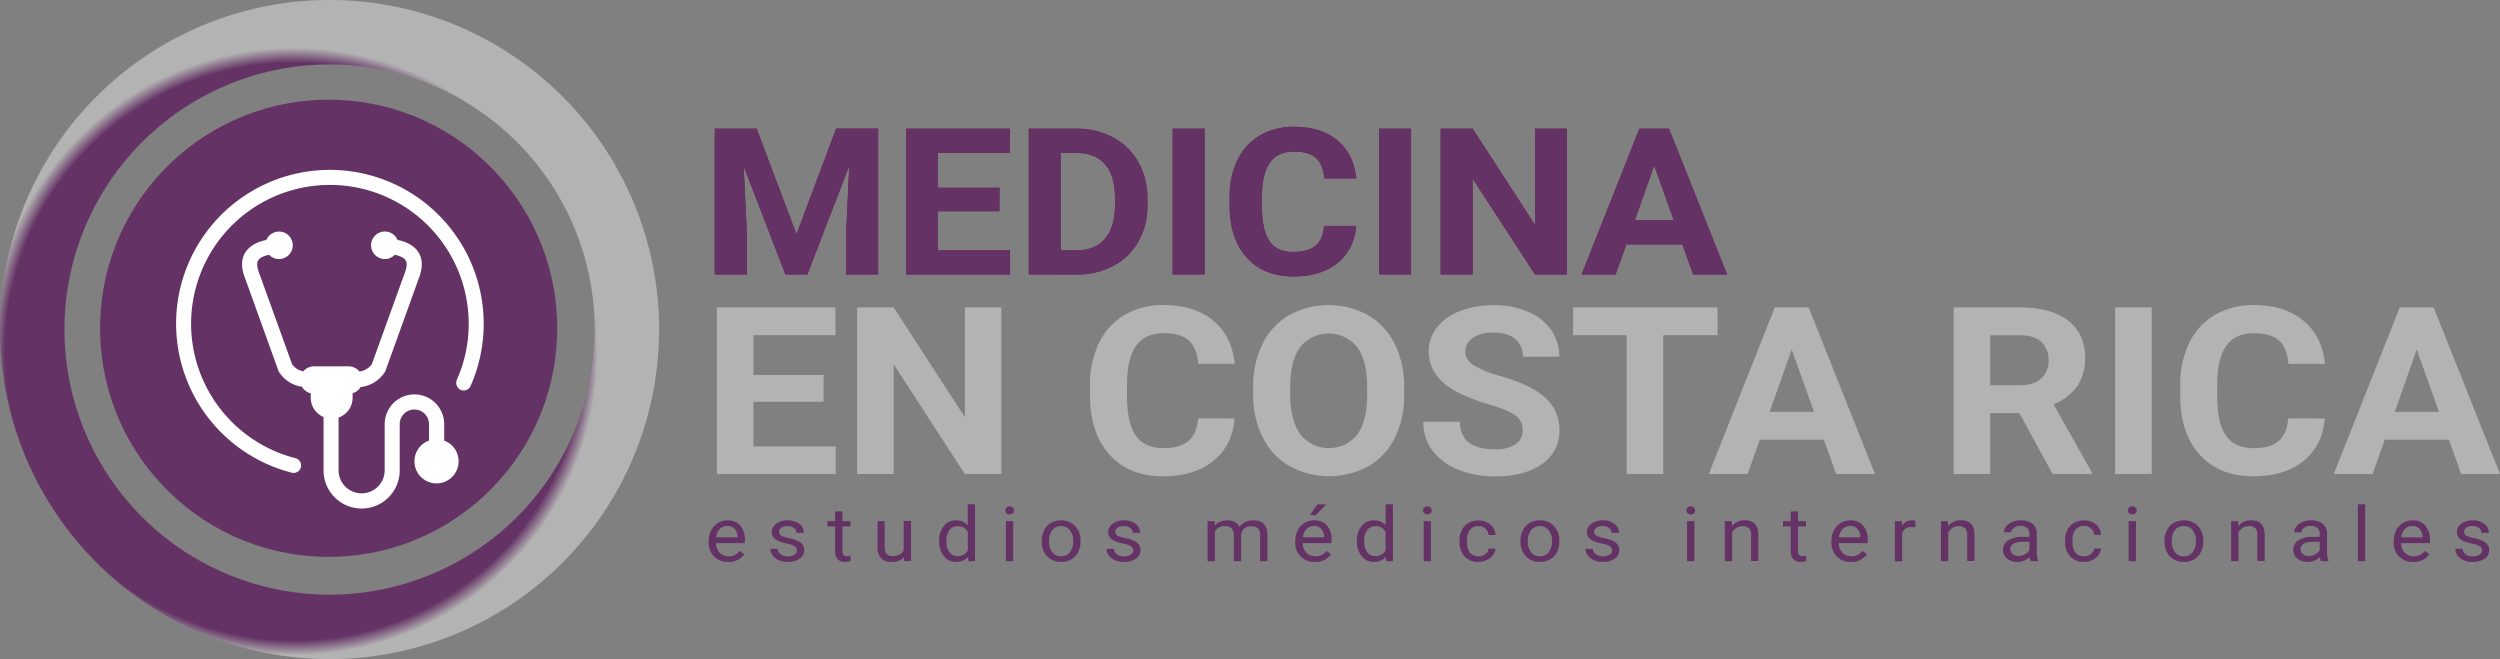 <?xml version="1.0" encoding="UTF-8"?> <svg xmlns="http://www.w3.org/2000/svg" xmlns:xlink="http://www.w3.org/1999/xlink" viewBox="0 0 853.43 225"><rect x="0" y="0" width="853.43" height="225" fill="#808080" stroke="none"/><defs><style>.cls-1{fill-rule:evenodd;fill:url(#Degradado_sin_nombre_17);}.cls-2{fill:#741a57;}.cls-3{fill:#643264;}.cls-4{fill:#b3b3b3;}.cls-5{fill:#fff;}</style><radialGradient id="Degradado_sin_nombre_17" cx="100.31" cy="120" r="103.72" gradientUnits="userSpaceOnUse"><stop offset="0.95" stop-color="#643264"></stop><stop offset="1" stop-color="#b3b3b3"></stop></radialGradient></defs><g id="Capa_2" data-name="Capa 2"><g id="Capa_1-2" data-name="Capa 1"><path class="cls-1" d="M225,112.5A112.5,112.5,0,1,1,112.5,0,112.5,112.5,0,0,1,225,112.5ZM112.5,22A90.5,90.5,0,1,0,203,112.5,90.5,90.5,0,0,0,112.5,22Z"></path><path class="cls-2" d="M258.3,43.93,271.9,80l13.54-36.09h14.33V93.69H288.82V80.09l1.09-23.48-14.3,37.08h-7.49l-14.26-37L255,80.09v13.6H244V43.93Z"></path><path class="cls-2" d="M341.16,72.13h-21V85.46H344.8v8.23H309.3V43.93h35.43v8.3H320.21V64.09h21Z"></path><path class="cls-2" d="M351.2,93.69V43.93h16.3a26,26,0,0,1,12.5,3,21.35,21.35,0,0,1,8.6,8.41,24.71,24.71,0,0,1,3.09,12.39V70a24.67,24.67,0,0,1-3,12.34,21.12,21.12,0,0,1-8.56,8.38,26.22,26.22,0,0,1-12.48,3Zm10.92-41.46V85.46h5.27q6.41,0,9.79-3.93t3.45-11.25V67.65q0-7.59-3.34-11.5t-9.79-3.92Z"></path><path class="cls-2" d="M411.22,93.69H400.31V43.93h10.91Z"></path><path class="cls-2" d="M462.92,77.12a17.21,17.21,0,0,1-6.32,12.64q-5.69,4.62-15,4.62-10.19,0-16-6.45t-5.84-17.68v-3a28.19,28.19,0,0,1,2.69-12.64,19.27,19.27,0,0,1,7.69-8.39,22.62,22.62,0,0,1,11.62-2.93q9.18,0,14.77,4.62t6.48,13H452.08q-.4-4.81-2.86-7c-1.64-1.44-4.13-2.17-7.48-2.17-3.63,0-6.36,1.23-8.16,3.68s-2.74,6.25-2.78,11.4v3.76q0,8.06,2.6,11.79T441.6,86q5.06,0,7.55-2.17T452,77.12Z"></path><path class="cls-2" d="M481.69,93.69H470.77V43.93h10.92Z"></path><path class="cls-2" d="M534.87,93.69H524L502.71,61V93.69H491.8V43.93h10.91L524,76.74V43.93h10.88Z"></path><path class="cls-2" d="M574.3,83.44H555.17l-3.64,10.25H539.92l19.72-49.76h10.11l19.83,49.76H578Zm-16.19-8.31h13.24L564.7,56.51Z"></path><path class="cls-3" d="M258.3,43.93,271.9,80l13.54-36.09h14.33V93.69H288.82V80.09l1.09-23.48-14.3,37.08h-7.49l-14.26-37L255,80.09v13.6H244V43.93Z"></path><path class="cls-3" d="M341.16,72.13h-21V85.46H344.8v8.23H309.3V43.93h35.43v8.3H320.21V64.09h21Z"></path><path class="cls-3" d="M351.2,93.69V43.93h16.3a26,26,0,0,1,12.5,3,21.35,21.35,0,0,1,8.6,8.41,24.71,24.71,0,0,1,3.09,12.39V70a24.67,24.67,0,0,1-3,12.34,21.12,21.12,0,0,1-8.56,8.38,26.22,26.22,0,0,1-12.48,3Zm10.92-41.46V85.46h5.27q6.41,0,9.79-3.93t3.45-11.25V67.65q0-7.59-3.34-11.5t-9.79-3.92Z"></path><path class="cls-3" d="M411.22,93.69H400.31V43.93h10.91Z"></path><path class="cls-3" d="M462.92,77.12a17.21,17.21,0,0,1-6.32,12.64q-5.69,4.62-15,4.62-10.19,0-16-6.45t-5.84-17.68v-3a28.19,28.19,0,0,1,2.69-12.64,19.27,19.27,0,0,1,7.69-8.39,22.62,22.62,0,0,1,11.62-2.93q9.18,0,14.77,4.62t6.48,13H452.08q-.4-4.81-2.86-7c-1.64-1.44-4.13-2.17-7.48-2.17-3.63,0-6.36,1.23-8.16,3.68s-2.74,6.25-2.78,11.4v3.76q0,8.06,2.6,11.79T441.6,86q5.06,0,7.55-2.17T452,77.12Z"></path><path class="cls-3" d="M481.69,93.69H470.77V43.93h10.92Z"></path><path class="cls-3" d="M534.87,93.69H524L502.71,61V93.69H491.8V43.93h10.91L524,76.74V43.93h10.88Z"></path><path class="cls-3" d="M574.3,83.44H555.17l-3.64,10.25H539.92l19.72-49.76h10.11l19.83,49.76H578Zm-16.19-8.31h13.24L564.7,56.51Z"></path><path class="cls-4" d="M281.13,137.16H257.19V152.4h28.1v9.41H244.71V104.94h40.5v9.49h-28V128h23.94Z"></path><path class="cls-4" d="M341.83,161.81H329.36l-24.28-37.42v37.42H292.61V104.94h12.47l24.32,37.5v-37.5h12.43Z"></path><path class="cls-4" d="M421.44,142.87q-.7,9.18-7.21,14.45t-17.15,5.27q-11.64,0-18.31-7.36T372.09,135v-3.47a32.38,32.38,0,0,1,3.08-14.46,22.17,22.17,0,0,1,8.79-9.59,25.92,25.92,0,0,1,13.29-3.34q10.47,0,16.87,5.28t7.4,14.8H409.05q-.45-5.51-3.26-8t-8.54-2.48q-6.24,0-9.34,4.2t-3.18,13v4.3c0,6.14,1,10.64,3,13.47s5.11,4.26,9.38,4.26c3.85,0,6.73-.82,8.63-2.48s3-4.21,3.26-7.67Z"></path><path class="cls-4" d="M479.35,134.66a32.54,32.54,0,0,1-3.16,14.73,22.78,22.78,0,0,1-9,9.76,28.2,28.2,0,0,1-26.92,0,23.1,23.1,0,0,1-9.14-9.7A31.63,31.63,0,0,1,427.8,135v-2.81A32.46,32.46,0,0,1,431,117.38a23.08,23.08,0,0,1,9.11-9.81,28.16,28.16,0,0,1,26.9,0,23.06,23.06,0,0,1,9.1,9.81,32.25,32.25,0,0,1,3.22,14.74Zm-12.64-2.58q0-8.94-3.4-13.59a12.51,12.51,0,0,0-19.42-.06q-3.4,4.59-3.45,13.46v2.77q0,8.72,3.41,13.52a12.4,12.4,0,0,0,19.46.17q3.36-4.62,3.4-13.49Z"></path><path class="cls-4" d="M519.8,146.89a5.9,5.9,0,0,0-2.49-5.1q-2.49-1.77-9-3.75a64.8,64.8,0,0,1-10.27-3.89q-10.31-5.24-10.31-14.1a13.19,13.19,0,0,1,2.76-8.22,17.92,17.92,0,0,1,7.95-5.64,31.45,31.45,0,0,1,11.62-2,28.7,28.7,0,0,1,11.55,2.21,18.17,18.17,0,0,1,7.88,6.23,15.6,15.6,0,0,1,2.81,9.14H519.84a7.45,7.45,0,0,0-2.61-6.07q-2.62-2.18-7.36-2.17a12.06,12.06,0,0,0-7.11,1.82,5.62,5.62,0,0,0-2.54,4.78q0,2.77,3,4.65a35.05,35.05,0,0,0,8.76,3.52q10.63,3,15.5,7.46a14.39,14.39,0,0,1,4.87,11.09,13.42,13.42,0,0,1-6,11.58q-5.94,4.2-16,4.2a32.7,32.7,0,0,1-12.73-2.4,20,20,0,0,1-8.75-6.58,16.14,16.14,0,0,1-3-9.69h12.51q0,9.42,12,9.41a12.15,12.15,0,0,0,6.94-1.7A5.42,5.42,0,0,0,519.8,146.89Z"></path><path class="cls-4" d="M586.32,114.43H567.78v47.38H555.31V114.43H537v-9.49h49.31Z"></path><path class="cls-4" d="M622.61,150.09H600.75l-4.16,11.72H583.33l22.53-56.87h11.56l22.65,56.87H626.81Zm-18.5-9.49h15.14l-7.61-21.29Z"></path><path class="cls-4" d="M689.34,141H679.4v20.82H666.93V104.94h22.49q10.73,0,16.55,4.49t5.82,12.69a16.76,16.76,0,0,1-2.68,9.71A18.08,18.08,0,0,1,701,138l13.09,23.24v.55H700.69Zm-9.94-9.49h10.06q4.69,0,7.28-2.25a7.78,7.78,0,0,0,2.58-6.19,8.32,8.32,0,0,0-2.44-6.33q-2.43-2.3-7.46-2.3h-10Z"></path><path class="cls-4" d="M734.53,161.81H722.06V104.94h12.47Z"></path><path class="cls-4" d="M793.6,142.87q-.71,9.18-7.21,14.45t-17.15,5.27q-11.64,0-18.31-7.36T744.26,135v-3.47a32.38,32.38,0,0,1,3.07-14.46,22.17,22.17,0,0,1,8.79-9.59,26,26,0,0,1,13.29-3.34q10.47,0,16.88,5.28t7.4,14.8H781.21q-.45-5.51-3.26-8t-8.54-2.48q-6.24,0-9.34,4.2t-3.18,13v4.3c0,6.14,1,10.64,3,13.47S765,153,769.24,153c3.85,0,6.73-.82,8.63-2.48s3-4.21,3.26-7.67Z"></path><path class="cls-4" d="M836,150.09H814.1l-4.16,11.72H796.68l22.53-56.87h11.56l22.66,56.87H840.17Zm-18.5-9.49H832.6L825,119.31Z"></path><path class="cls-3" d="M248.6,191.82a6.32,6.32,0,0,1-6.67-6.71v-.43a7.77,7.77,0,0,1,.83-3.63,6.22,6.22,0,0,1,2.31-2.51,6.09,6.09,0,0,1,3.22-.9,5.62,5.62,0,0,1,4.41,1.76,7.29,7.29,0,0,1,1.58,5v1h-9.86a4.64,4.64,0,0,0,1.26,3.27,4.06,4.06,0,0,0,3.06,1.24,4.65,4.65,0,0,0,2.23-.5,5.69,5.69,0,0,0,1.6-1.34l1.52,1.11A6.24,6.24,0,0,1,248.6,191.82Zm-.31-12.26a3.45,3.45,0,0,0-2.53,1,4.87,4.87,0,0,0-1.26,2.89h7.29v-.18a4.31,4.31,0,0,0-1-2.76A3.25,3.25,0,0,0,248.29,179.56Z"></path><path class="cls-3" d="M272.05,187.94a1.7,1.7,0,0,0-.76-1.47,7.58,7.58,0,0,0-2.65-.9,13.69,13.69,0,0,1-3-.91,4.23,4.23,0,0,1-1.64-1.27,2.85,2.85,0,0,1-.53-1.74A3.49,3.49,0,0,1,265,178.8a6.21,6.21,0,0,1,3.87-1.16,6.34,6.34,0,0,1,4,1.2,3.73,3.73,0,0,1,1.54,3.07h-2.5a2.05,2.05,0,0,0-.87-1.65,3.35,3.35,0,0,0-2.18-.7,3.57,3.57,0,0,0-2.13.56,1.71,1.71,0,0,0-.77,1.45,1.4,1.4,0,0,0,.72,1.28,9.24,9.24,0,0,0,2.57.82,14.13,14.13,0,0,1,3,.93,4.52,4.52,0,0,1,1.72,1.31,3.09,3.09,0,0,1,.55,1.87,3.41,3.41,0,0,1-1.56,2.93,6.82,6.82,0,0,1-4,1.11,7.72,7.72,0,0,1-3.1-.58,5,5,0,0,1-2.1-1.62,3.75,3.75,0,0,1-.76-2.26h2.49a2.34,2.34,0,0,0,1,1.86,4,4,0,0,0,2.47.69,4.27,4.27,0,0,0,2.26-.53A1.64,1.64,0,0,0,272.05,187.94Z"></path><path class="cls-3" d="M287.57,174.58v3.31h2.72v1.81h-2.72v8.49a1.85,1.85,0,0,0,.36,1.24,1.62,1.62,0,0,0,1.24.41,6.37,6.37,0,0,0,1.18-.15v1.88a7.54,7.54,0,0,1-1.91.25,3.19,3.19,0,0,1-2.51-.95,3.88,3.88,0,0,1-.85-2.69V179.7h-2.65v-1.81h2.65v-3.31Z"></path><path class="cls-3" d="M308.6,190.22a5.46,5.46,0,0,1-4.27,1.6,4.66,4.66,0,0,1-3.54-1.27,5.3,5.3,0,0,1-1.23-3.76v-8.9H302v8.84c0,2.07.9,3.11,2.69,3.11s3.17-.67,3.8-2v-10H311v13.68h-2.37Z"></path><path class="cls-3" d="M320.61,184.62a7.65,7.65,0,0,1,1.59-5.06,5.11,5.11,0,0,1,4.15-1.92,5.22,5.22,0,0,1,4,1.64v-7.12h2.49v19.41H330.6l-.12-1.47a5.2,5.2,0,0,1-4.16,1.72,5.08,5.08,0,0,1-4.12-1.95,7.76,7.76,0,0,1-1.59-5.08Zm2.49.26a5.79,5.79,0,0,0,1,3.64,3.37,3.37,0,0,0,2.82,1.32,3.67,3.67,0,0,0,3.46-2v-6.28a3.69,3.69,0,0,0-3.43-1.93,3.4,3.4,0,0,0-2.85,1.32A6.4,6.4,0,0,0,323.1,184.88Z"></path><path class="cls-3" d="M343.18,174.27a1.33,1.33,0,0,1,.37-1,1.45,1.45,0,0,1,1.1-.4,1.47,1.47,0,0,1,1.1.4,1.33,1.33,0,0,1,.37,1,1.27,1.27,0,0,1-.37.94,1.46,1.46,0,0,1-1.1.38,1.44,1.44,0,0,1-1.1-.38A1.27,1.27,0,0,1,343.18,174.27Zm2.69,17.3h-2.49V177.89h2.49Z"></path><path class="cls-3" d="M355.61,184.6a7.69,7.69,0,0,1,.84-3.61,6,6,0,0,1,2.34-2.48,6.69,6.69,0,0,1,3.42-.87,6.31,6.31,0,0,1,4.81,1.94,7.11,7.11,0,0,1,1.84,5.14v.16a7.69,7.69,0,0,1-.82,3.59,5.94,5.94,0,0,1-2.32,2.47,6.77,6.77,0,0,1-3.48.88,6.29,6.29,0,0,1-4.79-1.93,7.11,7.11,0,0,1-1.84-5.12Zm2.5.28a5.67,5.67,0,0,0,1.12,3.66,3.71,3.71,0,0,0,3,1.37,3.63,3.63,0,0,0,3-1.39,6.1,6.1,0,0,0,1.12-3.92,5.58,5.58,0,0,0-1.14-3.64,3.92,3.92,0,0,0-6,0A6.08,6.08,0,0,0,358.11,184.88Z"></path><path class="cls-3" d="M386.87,187.94a1.68,1.68,0,0,0-.76-1.47,7.58,7.58,0,0,0-2.65-.9,13.69,13.69,0,0,1-3-.91,4.23,4.23,0,0,1-1.64-1.27,2.92,2.92,0,0,1-.53-1.74,3.49,3.49,0,0,1,1.51-2.85,6.21,6.21,0,0,1,3.87-1.16,6.32,6.32,0,0,1,4,1.2,3.73,3.73,0,0,1,1.54,3.07h-2.5a2.05,2.05,0,0,0-.87-1.65,3.32,3.32,0,0,0-2.18-.7,3.59,3.59,0,0,0-2.13.56,1.7,1.7,0,0,0-.76,1.45,1.39,1.39,0,0,0,.71,1.28,9.34,9.34,0,0,0,2.58.82,14.32,14.32,0,0,1,3,.93,4.4,4.4,0,0,1,1.71,1.31,3.09,3.09,0,0,1,.56,1.87,3.41,3.41,0,0,1-1.56,2.93,6.83,6.83,0,0,1-4.05,1.11,7.64,7.64,0,0,1-3.09-.58,5,5,0,0,1-2.11-1.62,3.75,3.75,0,0,1-.76-2.26h2.49a2.37,2.37,0,0,0,1,1.86,4.06,4.06,0,0,0,2.47.69,4.31,4.31,0,0,0,2.27-.53A1.63,1.63,0,0,0,386.87,187.94Z"></path><path class="cls-3" d="M414.6,177.89l.06,1.52a5.54,5.54,0,0,1,4.32-1.77c2,0,3.42.73,4.16,2.2a5.26,5.26,0,0,1,1.89-1.59,5.78,5.78,0,0,1,2.75-.61q4.79,0,4.87,4.77v9.16h-2.49v-9a3,3,0,0,0-.72-2.19,3.27,3.27,0,0,0-2.39-.72,3.42,3.42,0,0,0-2.3.77,3.1,3.1,0,0,0-1.06,2.09v9.08h-2.5v-9q0-3-3.11-3a3.35,3.35,0,0,0-3.35,2v10h-2.49V177.89Z"></path><path class="cls-3" d="M448.85,191.82a6.32,6.32,0,0,1-6.67-6.71v-.43a7.77,7.77,0,0,1,.83-3.63,6.22,6.22,0,0,1,2.31-2.51,6.15,6.15,0,0,1,3.23-.9A5.62,5.62,0,0,1,453,179.4a7.29,7.29,0,0,1,1.57,5v1h-9.86a4.73,4.73,0,0,0,1.26,3.27,4.06,4.06,0,0,0,3.06,1.24,4.62,4.62,0,0,0,2.23-.5,5.55,5.55,0,0,0,1.6-1.34l1.52,1.11A6.24,6.24,0,0,1,448.85,191.82Zm-.3-12.26a3.44,3.44,0,0,0-2.53,1,4.87,4.87,0,0,0-1.27,2.89H452v-.18a4.31,4.31,0,0,0-1-2.76A3.22,3.22,0,0,0,448.55,179.56Zm1.21-7.4h3l-3.61,3.71h-2Z"></path><path class="cls-3" d="M463.22,184.62a7.65,7.65,0,0,1,1.59-5.06,5.13,5.13,0,0,1,4.15-1.92,5.2,5.2,0,0,1,4.05,1.64v-7.12h2.49v19.41h-2.28l-.13-1.47a5.19,5.19,0,0,1-4.15,1.72,5.07,5.07,0,0,1-4.12-1.95,7.71,7.71,0,0,1-1.6-5.08Zm2.49.26a5.79,5.79,0,0,0,1,3.64,3.38,3.38,0,0,0,2.83,1.32,3.66,3.66,0,0,0,3.45-2v-6.28a3.68,3.68,0,0,0-3.43-1.93,3.4,3.4,0,0,0-2.85,1.32A6.4,6.4,0,0,0,465.71,184.88Z"></path><path class="cls-3" d="M485.79,174.27a1.37,1.37,0,0,1,.37-1,1.71,1.71,0,0,1,2.2,0,1.34,1.34,0,0,1,.38,1,1.27,1.27,0,0,1-.38.94,1.78,1.78,0,0,1-2.2,0A1.31,1.31,0,0,1,485.79,174.27Zm2.69,17.3H486V177.89h2.48Z"></path><path class="cls-3" d="M504.72,189.91a3.72,3.72,0,0,0,2.33-.76,2.61,2.61,0,0,0,1.1-1.89h2.35a4.06,4.06,0,0,1-.86,2.24,5.6,5.6,0,0,1-2.12,1.69,6.41,6.41,0,0,1-2.8.63A6.2,6.2,0,0,1,500,190a7.16,7.16,0,0,1-1.75-5.1v-.39a7.83,7.83,0,0,1,.78-3.56,5.67,5.67,0,0,1,2.24-2.41,6.69,6.69,0,0,1,3.45-.86,6.08,6.08,0,0,1,4.07,1.38,4.79,4.79,0,0,1,1.72,3.58h-2.35a3.11,3.11,0,0,0-1.07-2.18,3.44,3.44,0,0,0-2.37-.86,3.55,3.55,0,0,0-2.94,1.29,5.7,5.7,0,0,0-1,3.7V185a5.66,5.66,0,0,0,1,3.64A3.59,3.59,0,0,0,504.72,189.91Z"></path><path class="cls-3" d="M519.06,184.6a7.69,7.69,0,0,1,.84-3.61,6,6,0,0,1,2.34-2.48,6.69,6.69,0,0,1,3.42-.87,6.31,6.31,0,0,1,4.81,1.94,7.11,7.11,0,0,1,1.84,5.14v.16a7.69,7.69,0,0,1-.82,3.59,5.94,5.94,0,0,1-2.32,2.47,6.77,6.77,0,0,1-3.48.88,6.29,6.29,0,0,1-4.79-1.93,7.11,7.11,0,0,1-1.84-5.12Zm2.5.28a5.67,5.67,0,0,0,1.12,3.66,3.71,3.71,0,0,0,3,1.37,3.63,3.63,0,0,0,3-1.39,6.1,6.1,0,0,0,1.12-3.92,5.58,5.58,0,0,0-1.14-3.64,3.92,3.92,0,0,0-6,0A6.08,6.08,0,0,0,521.56,184.88Z"></path><path class="cls-3" d="M550.32,187.94a1.68,1.68,0,0,0-.76-1.47,7.58,7.58,0,0,0-2.65-.9,13.69,13.69,0,0,1-3-.91,4.23,4.23,0,0,1-1.64-1.27,2.92,2.92,0,0,1-.53-1.74,3.49,3.49,0,0,1,1.51-2.85,6.21,6.21,0,0,1,3.87-1.16,6.32,6.32,0,0,1,4,1.2,3.73,3.73,0,0,1,1.54,3.07h-2.5a2.05,2.05,0,0,0-.87-1.65,3.32,3.32,0,0,0-2.18-.7,3.57,3.57,0,0,0-2.13.56,1.7,1.7,0,0,0-.76,1.45,1.39,1.39,0,0,0,.71,1.28,9.34,9.34,0,0,0,2.58.82,14.32,14.32,0,0,1,3,.93,4.4,4.4,0,0,1,1.71,1.31,3.09,3.09,0,0,1,.56,1.87,3.41,3.41,0,0,1-1.56,2.93,6.83,6.83,0,0,1-4,1.11,7.64,7.64,0,0,1-3.09-.58,5,5,0,0,1-2.11-1.62,3.82,3.82,0,0,1-.76-2.26h2.49a2.37,2.37,0,0,0,1,1.86,4.08,4.08,0,0,0,2.47.69,4.31,4.31,0,0,0,2.27-.53A1.63,1.63,0,0,0,550.32,187.94Z"></path><path class="cls-3" d="M575.72,174.27a1.33,1.33,0,0,1,.37-1,1.43,1.43,0,0,1,1.09-.4,1.47,1.47,0,0,1,1.11.4,1.33,1.33,0,0,1,.37,1,1.27,1.27,0,0,1-.37.94,1.47,1.47,0,0,1-1.11.38,1.42,1.42,0,0,1-1.09-.38A1.27,1.27,0,0,1,575.72,174.27Zm2.69,17.3h-2.49V177.89h2.49Z"></path><path class="cls-3" d="M591.16,177.89l.08,1.72a5.45,5.45,0,0,1,4.36-2q4.62,0,4.65,4.89v9h-2.48v-9a3,3,0,0,0-.72-2.19,3,3,0,0,0-2.2-.7,3.8,3.8,0,0,0-2.13.6,4.26,4.26,0,0,0-1.42,1.59v9.75h-2.49V177.89Z"></path><path class="cls-3" d="M613.8,174.58v3.31h2.72v1.81H613.8v8.49a1.85,1.85,0,0,0,.36,1.24,1.62,1.62,0,0,0,1.24.41,6.37,6.37,0,0,0,1.18-.15v1.88a7.54,7.54,0,0,1-1.91.25,3.19,3.19,0,0,1-2.51-.95,3.88,3.88,0,0,1-.85-2.69V179.7h-2.65v-1.81h2.65v-3.31Z"></path><path class="cls-3" d="M631.88,191.82a6.32,6.32,0,0,1-6.67-6.71v-.43a7.65,7.65,0,0,1,.83-3.63,6.22,6.22,0,0,1,2.31-2.51,6.09,6.09,0,0,1,3.22-.9A5.62,5.62,0,0,1,636,179.4a7.29,7.29,0,0,1,1.58,5v1H627.7a4.64,4.64,0,0,0,1.26,3.27,4.06,4.06,0,0,0,3,1.24,4.66,4.66,0,0,0,2.24-.5,5.69,5.69,0,0,0,1.6-1.34l1.52,1.11A6.24,6.24,0,0,1,631.88,191.82Zm-.31-12.26a3.45,3.45,0,0,0-2.53,1,4.87,4.87,0,0,0-1.26,2.89h7.29v-.18a4.31,4.31,0,0,0-1-2.76A3.25,3.25,0,0,0,631.57,179.56Z"></path><path class="cls-3" d="M653.89,180a7.9,7.9,0,0,0-1.23-.09,3.3,3.3,0,0,0-3.32,2v9.71h-2.49V177.89h2.42l0,1.58a4,4,0,0,1,3.47-1.83,2.69,2.69,0,0,1,1.11.18Z"></path><path class="cls-3" d="M664.94,177.89l.09,1.72a5.43,5.43,0,0,1,4.35-2q4.62,0,4.66,4.89v9h-2.49v-9a3,3,0,0,0-.72-2.19,3,3,0,0,0-2.2-.7,3.8,3.8,0,0,0-2.13.6,4.35,4.35,0,0,0-1.42,1.59v9.75h-2.49V177.89Z"></path><path class="cls-3" d="M693.19,191.57a4.78,4.78,0,0,1-.35-1.44,5.71,5.71,0,0,1-4.14,1.69,5.35,5.35,0,0,1-3.53-1.14,3.62,3.62,0,0,1-1.38-2.9,3.8,3.8,0,0,1,1.73-3.32,8.52,8.52,0,0,1,4.86-1.18h2.42V182.2a2.55,2.55,0,0,0-.78-1.95,3.29,3.29,0,0,0-2.3-.73,3.79,3.79,0,0,0-2.23.64,1.83,1.83,0,0,0-.9,1.53h-2.5a3.06,3.06,0,0,1,.77-2,5.2,5.2,0,0,1,2.1-1.51,7.44,7.44,0,0,1,2.91-.56,6,6,0,0,1,3.94,1.18,4.18,4.18,0,0,1,1.48,3.26v6.29a7.33,7.33,0,0,0,.51,3v.2Zm-4.13-1.78a4.59,4.59,0,0,0,2.22-.57,3.51,3.51,0,0,0,1.52-1.48v-2.81h-1.95q-4.58,0-4.57,2.52a2.09,2.09,0,0,0,.78,1.72A3.14,3.14,0,0,0,689.06,189.79Z"></path><path class="cls-3" d="M711.45,189.91a3.69,3.69,0,0,0,2.32-.76,2.62,2.62,0,0,0,1.11-1.89h2.35a4.14,4.14,0,0,1-.86,2.24,5.68,5.68,0,0,1-2.12,1.69,6.44,6.44,0,0,1-2.8.63,6.18,6.18,0,0,1-4.73-1.86,7.17,7.17,0,0,1-1.76-5.1v-.39a7.83,7.83,0,0,1,.78-3.56A5.73,5.73,0,0,1,708,178.5a6.74,6.74,0,0,1,3.45-.86A6.06,6.06,0,0,1,715.5,179a4.8,4.8,0,0,1,1.73,3.58h-2.35a3.15,3.15,0,0,0-1.07-2.18,3.46,3.46,0,0,0-2.38-.86,3.58,3.58,0,0,0-2.94,1.29,5.76,5.76,0,0,0-1,3.7V185a5.66,5.66,0,0,0,1,3.64A3.58,3.58,0,0,0,711.45,189.91Z"></path><path class="cls-3" d="M726.46,174.27a1.33,1.33,0,0,1,.37-1,1.44,1.44,0,0,1,1.09-.4,1.47,1.47,0,0,1,1.11.4,1.33,1.33,0,0,1,.37,1,1.27,1.27,0,0,1-.37.94,1.47,1.47,0,0,1-1.11.38,1.43,1.43,0,0,1-1.09-.38A1.27,1.27,0,0,1,726.46,174.27Zm2.69,17.3h-2.49V177.89h2.49Z"></path><path class="cls-3" d="M738.89,184.6a7.69,7.69,0,0,1,.84-3.61,6,6,0,0,1,2.34-2.48,6.69,6.69,0,0,1,3.42-.87,6.33,6.33,0,0,1,4.81,1.94,7.11,7.11,0,0,1,1.84,5.14v.16a7.69,7.69,0,0,1-.82,3.59,5.94,5.94,0,0,1-2.32,2.47,6.77,6.77,0,0,1-3.48.88,6.33,6.33,0,0,1-4.8-1.93,7.15,7.15,0,0,1-1.83-5.12Zm2.5.28a5.61,5.61,0,0,0,1.12,3.66,3.7,3.7,0,0,0,3,1.37,3.65,3.65,0,0,0,3-1.39,6.1,6.1,0,0,0,1.12-3.92,5.58,5.58,0,0,0-1.14-3.64,3.7,3.7,0,0,0-3-1.4,3.64,3.64,0,0,0-3,1.38A6.08,6.08,0,0,0,741.39,184.88Z"></path><path class="cls-3" d="M764,177.89l.08,1.72a5.44,5.44,0,0,1,4.36-2q4.6,0,4.65,4.89v9h-2.49v-9a3,3,0,0,0-.72-2.19,3,3,0,0,0-2.2-.7,3.79,3.79,0,0,0-2.12.6,4.29,4.29,0,0,0-1.43,1.59v9.75h-2.48V177.89Z"></path><path class="cls-3" d="M792.28,191.57a4.5,4.5,0,0,1-.35-1.44,5.73,5.73,0,0,1-4.15,1.69,5.36,5.36,0,0,1-3.53-1.14,3.61,3.61,0,0,1-1.37-2.9,3.79,3.79,0,0,1,1.72-3.32,8.57,8.57,0,0,1,4.87-1.18h2.42V182.2a2.55,2.55,0,0,0-.78-1.95,3.29,3.29,0,0,0-2.3-.73,3.82,3.82,0,0,0-2.24.64,1.83,1.83,0,0,0-.9,1.53h-2.5a3.11,3.11,0,0,1,.77-2,5.27,5.27,0,0,1,2.1-1.51,7.52,7.52,0,0,1,2.92-.56,6.05,6.05,0,0,1,3.94,1.18,4.18,4.18,0,0,1,1.48,3.26v6.29a7.17,7.17,0,0,0,.51,3v.2Zm-4.13-1.78a4.59,4.59,0,0,0,2.22-.57,3.57,3.57,0,0,0,1.52-1.48v-2.81h-1.95q-4.58,0-4.58,2.52a2.09,2.09,0,0,0,.78,1.72A3.15,3.15,0,0,0,788.15,189.79Z"></path><path class="cls-3" d="M807.4,191.57h-2.49V172.16h2.49Z"></path><path class="cls-3" d="M823.83,191.82a6.32,6.32,0,0,1-6.67-6.71v-.43a7.77,7.77,0,0,1,.83-3.63,6.22,6.22,0,0,1,2.31-2.51,6.13,6.13,0,0,1,3.23-.9,5.62,5.62,0,0,1,4.41,1.76,7.29,7.29,0,0,1,1.57,5v1h-9.86a4.73,4.73,0,0,0,1.26,3.27,4.06,4.06,0,0,0,3.06,1.24,4.62,4.62,0,0,0,2.23-.5,5.55,5.55,0,0,0,1.6-1.34l1.52,1.11A6.24,6.24,0,0,1,823.83,191.82Zm-.3-12.26a3.44,3.44,0,0,0-2.53,1,4.87,4.87,0,0,0-1.27,2.89H827v-.18a4.31,4.31,0,0,0-1-2.76A3.22,3.22,0,0,0,823.53,179.56Z"></path><path class="cls-3" d="M847.28,187.94a1.68,1.68,0,0,0-.76-1.47,7.58,7.58,0,0,0-2.65-.9,13.69,13.69,0,0,1-3-.91,4.31,4.31,0,0,1-1.64-1.27,2.92,2.92,0,0,1-.53-1.74,3.49,3.49,0,0,1,1.51-2.85,6.21,6.21,0,0,1,3.87-1.16,6.32,6.32,0,0,1,4,1.2,3.73,3.73,0,0,1,1.54,3.07h-2.5a2.07,2.07,0,0,0-.86-1.65,3.36,3.36,0,0,0-2.19-.7,3.54,3.54,0,0,0-2.12.56,1.69,1.69,0,0,0-.77,1.45,1.41,1.41,0,0,0,.71,1.28,9.46,9.46,0,0,0,2.58.82,14.13,14.13,0,0,1,3,.93,4.4,4.4,0,0,1,1.71,1.31,3.09,3.09,0,0,1,.56,1.87,3.41,3.41,0,0,1-1.56,2.93,6.83,6.83,0,0,1-4.05,1.11,7.67,7.67,0,0,1-3.09-.58,5,5,0,0,1-2.11-1.62,3.82,3.82,0,0,1-.76-2.26h2.49a2.4,2.4,0,0,0,1,1.86,4.08,4.08,0,0,0,2.47.69,4.31,4.31,0,0,0,2.27-.53A1.63,1.63,0,0,0,847.28,187.94Z"></path><circle class="cls-3" cx="112.5" cy="112.5" r="78" transform="matrix(0.03, -1, 1, 0.03, -3.68, 221.19)"></circle><path class="cls-5" d="M151.64,150.4v-5.6a10.16,10.16,0,1,0-20.32,0v15.74a7.87,7.87,0,1,1-15.74,0v-18a7.16,7.16,0,0,0,4.79-6.75v-1.56a4.58,4.58,0,0,0,2.72-2.11,11.27,11.27,0,0,0,8.34-5.2,2.68,2.68,0,0,0,.19-.42L142.9,95.22c1.5-3.77,1.44-6.9-.19-9.31s-4.69-3.58-7-4a4.7,4.7,0,1,0-.93,5.06c1.43.3,3,.88,3.66,1.85.77,1.14.24,3.11-.34,4.55,0,0,0,0,0,0l0,0s0,0,0,0l-11.19,31a6.28,6.28,0,0,1-4.18,2.46,4.77,4.77,0,0,0-3.71-1.77H107.19a4.78,4.78,0,0,0-3.65,1.71,6.21,6.21,0,0,1-3.82-2.4l-11.19-31s0,0,0,0v0s0,0,0,0c-.58-1.44-1.11-3.41-.34-4.55.67-1,2.23-1.55,3.67-1.85a4.63,4.63,0,0,0,3.38,1.46,4.69,4.69,0,1,0-4.31-6.52c-2.3.46-5.29,1.52-7,4s-1.69,5.54-.18,9.31L95,126.46a2,2,0,0,0,.2.42,11.12,11.12,0,0,0,7.87,5.14,4.56,4.56,0,0,0,3,2.23v1.5a7.18,7.18,0,0,0,4.38,6.61v18.22s0,0,0,.07a13,13,0,0,0,26-.11V144.8a5,5,0,1,1,10,0v5.59a7.54,7.54,0,1,0,5.14,0Z"></path><path class="cls-5" d="M108.75,58.13a52.51,52.51,0,0,0-9.13,103.24,2.57,2.57,0,0,0,3.18-2.49h0a2.58,2.58,0,0,0-2-2.49A47.38,47.38,0,1,1,160,110.5a46.92,46.92,0,0,1-4,19.05,2.67,2.67,0,0,0,.86,3.32,2.56,2.56,0,0,0,3.77-1.09,52.54,52.54,0,0,0-51.89-73.65Z"></path></g></g></svg> 